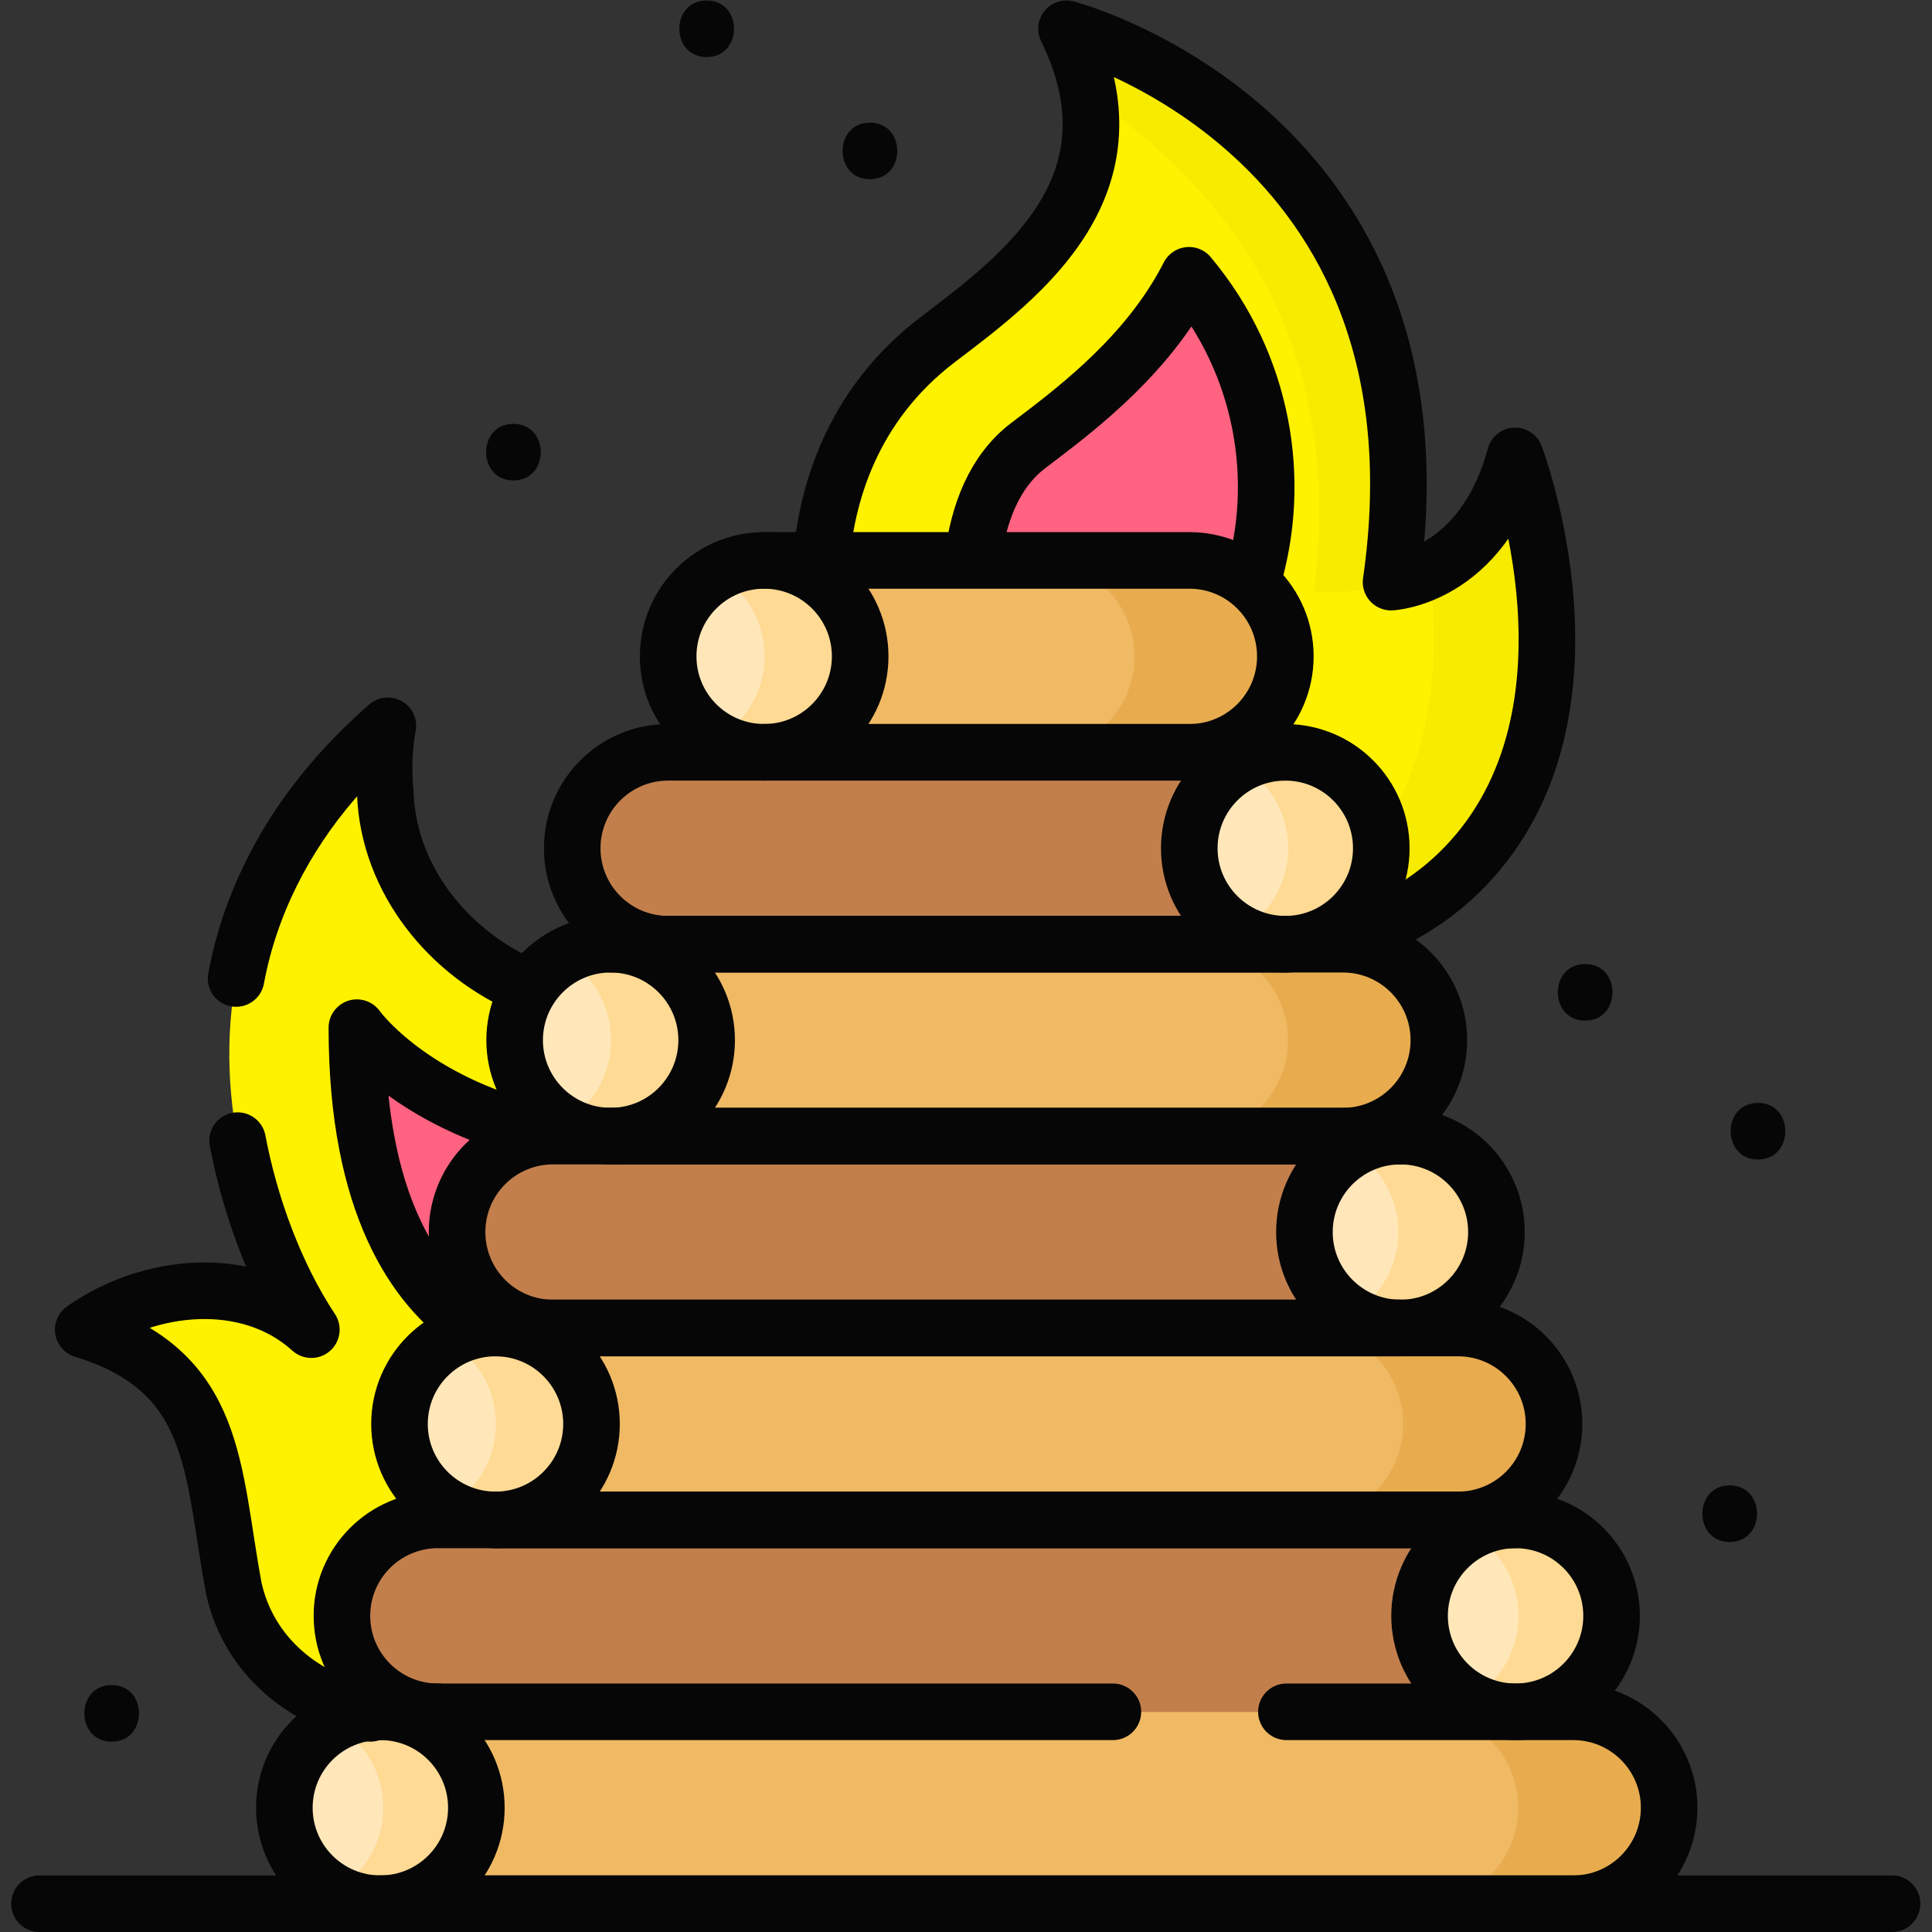 <?xml version="1.0" encoding="UTF-8"?>
<svg xmlns="http://www.w3.org/2000/svg" xmlns:svg="http://www.w3.org/2000/svg" id="svg381" xml:space="preserve" width="682.667" height="682.667" viewBox="0 0 682.667 682.667">
  <rect x="0" y="0" width="682.667" height="682.667" fill="#333333" stroke="none"/>
  <defs id="defs385">
    <clipPath id="clipPath395">
      <path d="M 0,512 H 512 V 0 H 0 Z" id="path393"></path>
    </clipPath>
  </defs>
  <g id="g387" transform="matrix(1.333,0,0,-1.333,0,682.667)">
    <g id="g389">
      <g id="g391" clip-path="url(#clipPath395)">
        <g id="g397" transform="translate(98.182,57.959)">
          <path d="m 0,0 c 0,0 -37.777,3.69 -37.777,48.351 0,43.133 -27.676,50.07 -38.348,53.357 0,0 33.438,24.48 60.473,0 0,0 -60.473,89.327 20.276,160.07 0,0 -10.386,-50.122 37.613,-69.545 48.625,-19.676 43.136,-37.168 43.136,-79.417 L 85.373,0 Z" style="fill:#fff200;fill-opacity:1;fill-rule:nonzero;stroke:none" id="path399"></path>
        </g>
        <g id="g401" transform="translate(148.203,152.54)">
          <path d="m 0,0 c 0,0 -53.604,0 -53.604,87.177 0,0 22.901,-32.343 83.643,-31.408 z" style="fill:#ff6381;fill-opacity:1;fill-rule:nonzero;stroke:none" id="path403"></path>
        </g>
        <g id="g405" transform="translate(218.11,345.638)">
          <path d="m 0,0 c 0,0 -8.093,47.308 30.676,76.633 22.517,17.033 54.172,41.005 33.924,82.229 0,0 103.264,-26.912 86.032,-146.683 0,0 24.155,1.178 32.893,33.463 0,0 26.014,-68.309 -13.41,-108.996 -13.588,-14.022 -32.466,-21.632 -51.97,-21.632 H -1.35 Z" style="fill:#fff200;fill-opacity:1;fill-rule:nonzero;stroke:none" id="path407"></path>
        </g>
        <g id="g409" transform="translate(348.285,355.213)">
          <path d="m 0,0 c 0,0 12.188,-0.871 20.457,2.604 0,0 2.258,14.849 1.875,30.075 -2.383,94.303 -87.907,116.608 -87.907,116.608 3.06,-6.231 4.928,-12.065 5.828,-17.543 C -31.789,112.364 9.576,74.867 0,0" style="fill:#f7eb00;fill-opacity:1;fill-rule:nonzero;stroke:none" id="path411"></path>
        </g>
        <g id="g413" transform="translate(401.635,391.28)">
          <path d="m 0,0 c -5.02,-18.544 -15.119,-26.816 -22.812,-30.506 3.074,-23.354 1.797,-55.376 -20.598,-78.489 -13.588,-14.023 -32.466,-21.633 -51.97,-21.633 h 29.999 c 19.505,0 38.383,7.61 51.971,21.633 C 26.014,-68.309 0,0 0,0" style="fill:#f7eb00;fill-opacity:1;fill-rule:nonzero;stroke:none" id="path415"></path>
        </g>
        <g id="g417" transform="translate(329.96,351.259)">
          <path d="M 0,0 C 10.751,27.741 6.471,62.56 -14.784,87.898 -15.818,85.881 -16.948,83.88 -18.171,81.9 -29.141,64.136 -45.449,51.8 -57.355,42.793 -69.626,33.512 -72.829,16.35 -72.829,0.621 l -0.785,-39.172 c 19.188,0 57.45,-3.155 73.614,38.551" style="fill:#ff6381;fill-opacity:1;fill-rule:nonzero;stroke:none" id="path419"></path>
        </g>
        <g id="g421" transform="translate(417.022,7.5)">
          <path d="M 0,0 H -316.198 V 50.868 H 0 c 14.043,0 25.428,-11.385 25.428,-25.428 V 25.428 C 25.428,11.384 14.043,0 0,0" style="fill:#f0b964;fill-opacity:1;fill-rule:nonzero;stroke:none" id="path423"></path>
        </g>
        <g id="g425" transform="translate(417.022,58.368)">
          <path d="m 0,0 h -40 c 14.044,0 25.429,-11.384 25.429,-25.428 v -0.012 c 0,-14.043 -11.385,-25.428 -25.429,-25.428 H 0 c 14.044,0 25.429,11.385 25.429,25.428 v 0.012 C 25.429,-11.384 14.044,0 0,0" style="fill:#e8ac4f;fill-opacity:1;fill-rule:nonzero;stroke:none" id="path427"></path>
        </g>
        <g id="g429" transform="translate(126.272,32.934)">
          <path d="m 0,0 c 0,-14.047 -11.393,-25.434 -25.447,-25.434 -14.054,0 -25.448,11.387 -25.448,25.434 0,14.047 11.394,25.434 25.448,25.434 C -11.393,25.434 0,14.047 0,0" style="fill:#ffe7ba;fill-opacity:1;fill-rule:nonzero;stroke:none" id="path431"></path>
        </g>
        <g id="g433" transform="translate(100.825,58.368)">
          <path d="m 0,0 c -4.476,0 -8.679,-1.159 -12.333,-3.187 7.819,-4.34 13.113,-12.674 13.113,-22.247 0,-9.573 -5.294,-17.907 -13.113,-22.247 3.654,-2.028 7.857,-3.187 12.333,-3.187 14.054,0 25.447,11.387 25.447,25.434 C 25.447,-11.387 14.054,0 0,0" style="fill:#ffda94;fill-opacity:1;fill-rule:nonzero;stroke:none" id="path435"></path>
        </g>
        <g id="g437" transform="translate(386.5,109.236)">
          <path d="M 0,0 H -255.154 V 50.868 H 0 c 14.044,0 25.428,-11.385 25.428,-25.428 V 25.428 C 25.428,11.384 14.044,0 0,0" style="fill:#f0b964;fill-opacity:1;fill-rule:nonzero;stroke:none" id="path439"></path>
        </g>
        <g id="g441" transform="translate(386.5,160.105)">
          <path d="m 0,0 h -40 c 14.044,0 25.428,-11.385 25.428,-25.428 v -0.012 c 0,-14.044 -11.384,-25.428 -25.428,-25.428 H 0 c 14.044,0 25.428,11.384 25.428,25.428 v 0.012 C 25.428,-11.385 14.044,0 0,0" style="fill:#e8ac4f;fill-opacity:1;fill-rule:nonzero;stroke:none" id="path443"></path>
        </g>
        <g id="g445" transform="translate(156.793,134.67)">
          <path d="m 0,0 c 0,-14.047 -11.393,-25.434 -25.447,-25.434 -14.054,0 -25.447,11.387 -25.447,25.434 0,14.046 11.393,25.434 25.447,25.434 C -11.393,25.434 0,14.046 0,0" style="fill:#ffe7ba;fill-opacity:1;fill-rule:nonzero;stroke:none" id="path447"></path>
        </g>
        <g id="g449" transform="translate(131.346,160.105)">
          <path d="m 0,0 c -4.613,0 -8.936,-1.233 -12.667,-3.378 7.636,-4.391 12.781,-12.62 12.781,-22.056 0,-9.436 -5.145,-17.666 -12.781,-22.056 3.731,-2.145 8.054,-3.378 12.667,-3.378 14.054,0 25.447,11.387 25.447,25.434 C 25.447,-11.387 14.054,0 0,0" style="fill:#ffda94;fill-opacity:1;fill-rule:nonzero;stroke:none" id="path451"></path>
        </g>
        <g id="g453" transform="translate(355.978,210.972)">
          <path d="M 0,0 H -194.11 V 50.868 H 0 c 14.044,0 25.428,-11.384 25.428,-25.428 V 25.428 C 25.428,11.385 14.044,0 0,0" style="fill:#f0b964;fill-opacity:1;fill-rule:nonzero;stroke:none" id="path455"></path>
        </g>
        <g id="g457" transform="translate(355.978,261.84)">
          <path d="m 0,0 h -40 c 14.043,0 25.428,-11.384 25.428,-25.428 v -0.012 c 0,-14.043 -11.385,-25.428 -25.428,-25.428 H 0 c 14.043,0 25.428,11.385 25.428,25.428 v 0.012 C 25.428,-11.384 14.043,0 0,0" style="fill:#e8ac4f;fill-opacity:1;fill-rule:nonzero;stroke:none" id="path459"></path>
        </g>
        <g id="g461" transform="translate(187.315,236.406)">
          <path d="m 0,0 c 0,-14.047 -11.393,-25.434 -25.447,-25.434 -14.054,0 -25.448,11.387 -25.448,25.434 0,14.047 11.394,25.434 25.448,25.434 C -11.393,25.434 0,14.047 0,0" style="fill:#ffe7ba;fill-opacity:1;fill-rule:nonzero;stroke:none" id="path463"></path>
        </g>
        <g id="g465" transform="translate(161.868,261.84)">
          <path d="m 0,0 c -4.613,0 -8.936,-1.233 -12.667,-3.378 7.636,-4.391 12.781,-12.62 12.781,-22.056 0,-9.436 -5.145,-17.666 -12.781,-22.056 3.731,-2.145 8.054,-3.378 12.667,-3.378 14.054,0 25.447,11.387 25.447,25.434 C 25.447,-11.387 14.054,0 0,0" style="fill:#ffda94;fill-opacity:1;fill-rule:nonzero;stroke:none" id="path467"></path>
        </g>
        <g id="g469" transform="translate(315.283,312.709)">
          <path d="M 0,0 H -112.72 V 50.868 H 0 c 14.043,0 25.428,-11.385 25.428,-25.428 V 25.428 C 25.428,11.384 14.043,0 0,0" style="fill:#f0b964;fill-opacity:1;fill-rule:nonzero;stroke:none" id="path471"></path>
        </g>
        <g id="g473" transform="translate(315.283,363.577)">
          <path d="m 0,0 h -40 c 14.043,0 25.428,-11.384 25.428,-25.428 v -0.012 c 0,-14.044 -11.385,-25.428 -25.428,-25.428 H 0 c 14.043,0 25.428,11.384 25.428,25.428 v 0.012 C 25.428,-11.384 14.043,0 0,0" style="fill:#e8ac4f;fill-opacity:1;fill-rule:nonzero;stroke:none" id="path475"></path>
        </g>
        <g id="g477" transform="translate(228.011,338.143)">
          <path d="m 0,0 c 0,-14.047 -11.393,-25.434 -25.447,-25.434 -14.054,0 -25.447,11.387 -25.447,25.434 0,14.047 11.393,25.434 25.447,25.434 C -11.393,25.434 0,14.047 0,0" style="fill:#ffe7ba;fill-opacity:1;fill-rule:nonzero;stroke:none" id="path479"></path>
        </g>
        <g id="g481" transform="translate(202.564,363.577)">
          <path d="m 0,0 c -4.613,0 -8.936,-1.233 -12.667,-3.378 7.636,-4.391 12.781,-12.62 12.781,-22.056 0,-9.436 -5.145,-17.666 -12.781,-22.056 3.731,-2.145 8.054,-3.378 12.667,-3.378 14.054,0 25.447,11.387 25.447,25.434 C 25.447,-11.387 14.054,0 0,0" style="fill:#ffda94;fill-opacity:1;fill-rule:nonzero;stroke:none" id="path483"></path>
        </g>
        <g id="g485" transform="translate(116.066,58.368)">
          <path d="M 0,0 H 285.676 V 50.868 H 0 c -14.043,0 -25.428,-11.385 -25.428,-25.428 V 25.428 C -25.428,11.384 -14.043,0 0,0" style="fill:#c27f4c;fill-opacity:1;fill-rule:nonzero;stroke:none" id="path487"></path>
        </g>
        <g id="g489" transform="translate(376.295,83.802)">
          <path d="m 0,0 c 0,-14.047 11.393,-25.434 25.447,-25.434 14.054,0 25.448,11.387 25.448,25.434 0,14.047 -11.394,25.434 -25.448,25.434 C 11.393,25.434 0,14.047 0,0" style="fill:#ffe7ba;fill-opacity:1;fill-rule:nonzero;stroke:none" id="path491"></path>
        </g>
        <g id="g493" transform="translate(401.742,109.236)">
          <path d="m 0,0 c -4.477,0 -8.68,-1.159 -12.334,-3.187 7.82,-4.34 13.114,-12.674 13.114,-22.247 0,-9.573 -5.294,-17.907 -13.114,-22.247 3.654,-2.028 7.857,-3.187 12.334,-3.187 14.054,0 25.447,11.387 25.447,25.434 C 25.447,-11.387 14.054,0 0,0" style="fill:#ffda94;fill-opacity:1;fill-rule:nonzero;stroke:none" id="path495"></path>
        </g>
        <g id="g497" transform="translate(146.588,160.104)">
          <path d="M 0,0 H 224.632 V 50.868 H 0 c -14.043,0 -25.428,-11.384 -25.428,-25.428 V 25.428 C -25.428,11.385 -14.043,0 0,0" style="fill:#c27f4c;fill-opacity:1;fill-rule:nonzero;stroke:none" id="path499"></path>
        </g>
        <g id="g501" transform="translate(345.773,185.538)">
          <path d="m 0,0 c 0,-14.047 11.393,-25.434 25.446,-25.434 14.055,0 25.448,11.387 25.448,25.434 0,14.047 -11.393,25.434 -25.448,25.434 C 11.393,25.434 0,14.047 0,0" style="fill:#ffe7ba;fill-opacity:1;fill-rule:nonzero;stroke:none" id="path503"></path>
        </g>
        <g id="g505" transform="translate(371.221,210.972)">
          <path d="m 0,0 c -4.751,0 -9.195,-1.305 -13,-3.57 7.451,-4.436 12.446,-12.565 12.446,-21.864 0,-9.298 -4.995,-17.428 -12.446,-21.864 3.805,-2.265 8.249,-3.57 13,-3.57 14.054,0 25.446,11.388 25.446,25.434 C 25.446,-11.387 14.054,0 0,0" style="fill:#ffda94;fill-opacity:1;fill-rule:nonzero;stroke:none" id="path507"></path>
        </g>
        <g id="g509" transform="translate(177.11,261.84)">
          <path d="M 0,0 H 163.588 V 50.868 H 0 c -14.043,0 -25.428,-11.384 -25.428,-25.428 V 25.428 C -25.428,11.384 -14.043,0 0,0" style="fill:#c27f4c;fill-opacity:1;fill-rule:nonzero;stroke:none" id="path511"></path>
        </g>
        <g id="g513" transform="translate(315.251,287.274)">
          <path d="m 0,0 c 0,-14.047 11.394,-25.434 25.447,-25.434 14.055,0 25.448,11.387 25.448,25.434 0,14.047 -11.393,25.434 -25.448,25.434 C 11.394,25.434 0,14.047 0,0" style="fill:#ffe7ba;fill-opacity:1;fill-rule:nonzero;stroke:none" id="path515"></path>
        </g>
        <g id="g517" transform="translate(340.698,312.709)">
          <path d="m 0,0 c -4.476,0 -8.679,-1.159 -12.333,-3.187 7.819,-4.34 13.113,-12.674 13.113,-22.247 0,-9.573 -5.294,-17.907 -13.113,-22.247 3.654,-2.028 7.857,-3.187 12.333,-3.187 14.054,0 25.447,11.387 25.447,25.434 C 25.447,-11.387 14.054,0 0,0" style="fill:#ffda94;fill-opacity:1;fill-rule:nonzero;stroke:none" id="path519"></path>
        </g>
        <g id="g521" transform="translate(136.097,384.774)">
          <path d="M 0,0 C 9.651,0 9.667,15 0,15 -9.652,15 -9.668,0 0,0" style="fill:#060606;fill-opacity:1;fill-rule:nonzero;stroke:none" id="path523"></path>
        </g>
        <g id="g525" transform="translate(187.315,497)">
          <path d="M 0,0 C 9.651,0 9.667,15 0,15 -9.652,15 -9.668,0 0,0" style="fill:#060606;fill-opacity:1;fill-rule:nonzero;stroke:none" id="path527"></path>
        </g>
        <g id="g529" transform="translate(230.592,464.624)">
          <path d="M 0,0 C 9.652,0 9.667,15 0,15 -9.652,15 -9.668,0 0,0" style="fill:#060606;fill-opacity:1;fill-rule:nonzero;stroke:none" id="path531"></path>
        </g>
        <g id="g533" transform="translate(420.19,241.585)">
          <path d="M 0,0 C 9.651,0 9.667,15 0,15 -9.652,15 -9.668,0 0,0" style="fill:#060606;fill-opacity:1;fill-rule:nonzero;stroke:none" id="path535"></path>
        </g>
        <g id="g537" transform="translate(29.602,50.459)">
          <path d="M 0,0 C 9.652,0 9.668,15 0,15 -9.651,15 -9.667,0 0,0" style="fill:#060606;fill-opacity:1;fill-rule:nonzero;stroke:none" id="path539"></path>
        </g>
        <g id="g541" transform="translate(466,204.769)">
          <path d="M 0,0 C 9.651,0 9.668,15 0,15 -9.651,15 -9.668,0 0,0" style="fill:#060606;fill-opacity:1;fill-rule:nonzero;stroke:none" id="path543"></path>
        </g>
        <g id="g545" transform="translate(458.501,103.384)">
          <path d="M 0,0 C 9.651,0 9.668,15 0,15 -9.652,15 -9.668,0 0,0" style="fill:#060606;fill-opacity:1;fill-rule:nonzero;stroke:none" id="path547"></path>
        </g>
        <g id="g549" transform="translate(62.585,252.75)">
          <path d="m 0,0 c 3.595,19.494 12.82,37.412 25.7,52.396 4.477,5.208 9.356,10.066 14.521,14.59 C 39.092,61.101 39.037,54.917 39.556,48.969 40.415,26.25 56.415,6.25 77.834,-2.559" style="fill:none;stroke:#060606;stroke-width:15;stroke-linecap:round;stroke-linejoin:round;stroke-miterlimit:10;stroke-dasharray:none;stroke-opacity:1" id="path551"></path>
        </g>
        <g id="g553" transform="translate(98.182,57.959)">
          <path d="m 0,0 c -17.182,3.042 -32.182,15.042 -36.182,33.042 -5.896,31.443 -4.033,57.642 -39.943,68.666 17.311,12.294 43.752,15.133 60.473,0 -9.624,14.532 -16.345,33.056 -19.549,50.106" style="fill:none;stroke:#060606;stroke-width:15;stroke-linecap:round;stroke-linejoin:round;stroke-miterlimit:10;stroke-dasharray:none;stroke-opacity:1" id="path555"></path>
        </g>
        <g id="g557" transform="translate(124.652,160.997)">
          <path d="m 0,0 c -14.392,9.948 -30.053,31.6 -30.053,78.721 0,0 12.882,-18.194 44.948,-26.896" style="fill:none;stroke:#060606;stroke-width:15;stroke-linecap:round;stroke-linejoin:round;stroke-miterlimit:10;stroke-dasharray:none;stroke-opacity:1" id="path559"></path>
        </g>
        <g id="g561" transform="translate(217.69,363.524)">
          <path d="m 0,0 c 1.278,16.451 7.529,40.921 31.096,58.748 22.517,17.032 54.172,41.004 33.924,82.228 0,0 103.264,-26.912 86.032,-146.683 0,0 24.155,1.178 32.893,33.463 0,0 26.013,-68.309 -13.41,-108.995 -8.588,-8.863 -19.289,-15.164 -30.927,-18.601" style="fill:none;stroke:#060606;stroke-width:15;stroke-linecap:round;stroke-linejoin:round;stroke-miterlimit:10;stroke-dasharray:none;stroke-opacity:1" id="path563"></path>
        </g>
        <g id="g565" transform="translate(331.892,357.839)">
          <path d="M 0,0 C 8.181,26.715 3.136,57.652 -16.716,81.318 -17.75,79.301 -18.88,77.3 -20.103,75.32 -31.072,57.556 -47.381,45.22 -59.287,36.213 -68.434,29.295 -72.542,17.998 -74.041,6.18" style="fill:none;stroke:#060606;stroke-width:15;stroke-linecap:round;stroke-linejoin:round;stroke-miterlimit:10;stroke-dasharray:none;stroke-opacity:1" id="path567"></path>
        </g>
        <g id="g569" transform="translate(10.464,7.5)">
          <path d="M 0,0 H 491.072" style="fill:none;stroke:#060606;stroke-width:15;stroke-linecap:round;stroke-linejoin:round;stroke-miterlimit:10;stroke-dasharray:none;stroke-opacity:1" id="path571"></path>
        </g>
        <g id="g573" transform="translate(341,58.368)">
          <path d="m 0,0 h 76.022 c 14.043,0 25.428,-11.385 25.428,-25.428 v -0.012 c 0,-14.044 -11.385,-25.428 -25.428,-25.428 h -316.197" style="fill:none;stroke:#060606;stroke-width:15;stroke-linecap:round;stroke-linejoin:round;stroke-miterlimit:10;stroke-dasharray:none;stroke-opacity:1" id="path575"></path>
        </g>
        <g id="g577" transform="translate(100.825,58.368)">
          <path d="M 0,0 H 194.175" style="fill:none;stroke:#060606;stroke-width:15;stroke-linecap:round;stroke-linejoin:round;stroke-miterlimit:10;stroke-dasharray:none;stroke-opacity:1" id="path579"></path>
        </g>
        <g id="g581" transform="translate(126.272,32.934)">
          <path d="m 0,0 c 0,-14.047 -11.393,-25.434 -25.447,-25.434 -14.054,0 -25.448,11.387 -25.448,25.434 0,14.047 11.394,25.434 25.448,25.434 C -11.393,25.434 0,14.047 0,0 Z" style="fill:none;stroke:#060606;stroke-width:15;stroke-linecap:round;stroke-linejoin:round;stroke-miterlimit:10;stroke-dasharray:none;stroke-opacity:1" id="path583"></path>
        </g>
        <g id="g585" transform="translate(131.346,160.104)">
          <path d="m 0,0 h 255.154 c 14.044,0 25.428,-11.384 25.428,-25.428 v -0.012 c 0,-14.043 -11.384,-25.428 -25.428,-25.428 H 0" style="fill:none;stroke:#060606;stroke-width:15;stroke-linecap:round;stroke-linejoin:round;stroke-miterlimit:10;stroke-dasharray:none;stroke-opacity:1" id="path587"></path>
        </g>
        <g id="g589" transform="translate(156.793,134.67)">
          <path d="m 0,0 c 0,-14.047 -11.393,-25.434 -25.447,-25.434 -14.054,0 -25.447,11.387 -25.447,25.434 0,14.046 11.393,25.434 25.447,25.434 C -11.393,25.434 0,14.046 0,0 Z" style="fill:none;stroke:#060606;stroke-width:15;stroke-linecap:round;stroke-linejoin:round;stroke-miterlimit:10;stroke-dasharray:none;stroke-opacity:1" id="path591"></path>
        </g>
        <g id="g593" transform="translate(161.868,261.84)">
          <path d="m 0,0 h 194.11 c 14.044,0 25.428,-11.384 25.428,-25.428 v -0.012 c 0,-14.043 -11.384,-25.428 -25.428,-25.428 H 0" style="fill:none;stroke:#060606;stroke-width:15;stroke-linecap:round;stroke-linejoin:round;stroke-miterlimit:10;stroke-dasharray:none;stroke-opacity:1" id="path595"></path>
        </g>
        <g id="g597" transform="translate(187.315,236.406)">
          <path d="m 0,0 c 0,-14.047 -11.393,-25.434 -25.447,-25.434 -14.054,0 -25.448,11.387 -25.448,25.434 0,14.047 11.394,25.434 25.448,25.434 C -11.393,25.434 0,14.047 0,0 Z" style="fill:none;stroke:#060606;stroke-width:15;stroke-linecap:round;stroke-linejoin:round;stroke-miterlimit:10;stroke-dasharray:none;stroke-opacity:1" id="path599"></path>
        </g>
        <g id="g601" transform="translate(202.564,363.577)">
          <path d="m 0,0 h 112.72 c 14.043,0 25.427,-11.385 25.427,-25.428 v -0.012 c 0,-14.044 -11.384,-25.428 -25.427,-25.428 H 0" style="fill:none;stroke:#060606;stroke-width:15;stroke-linecap:round;stroke-linejoin:round;stroke-miterlimit:10;stroke-dasharray:none;stroke-opacity:1" id="path603"></path>
        </g>
        <g id="g605" transform="translate(228.011,338.143)">
          <path d="m 0,0 c 0,-14.047 -11.393,-25.434 -25.447,-25.434 -14.054,0 -25.447,11.387 -25.447,25.434 0,14.047 11.393,25.434 25.447,25.434 C -11.393,25.434 0,14.047 0,0 Z" style="fill:none;stroke:#060606;stroke-width:15;stroke-linecap:round;stroke-linejoin:round;stroke-miterlimit:10;stroke-dasharray:none;stroke-opacity:1" id="path607"></path>
        </g>
        <g id="g609" transform="translate(401.742,109.236)">
          <path d="m 0,0 h -285.676 c -14.043,0 -25.428,-11.385 -25.428,-25.428 v -0.012 c 0,-14.044 11.385,-25.428 25.428,-25.428" style="fill:none;stroke:#060606;stroke-width:15;stroke-linecap:round;stroke-linejoin:round;stroke-miterlimit:10;stroke-dasharray:none;stroke-opacity:1" id="path611"></path>
        </g>
        <g id="g613" transform="translate(376.295,83.802)">
          <path d="m 0,0 c 0,-14.047 11.393,-25.434 25.447,-25.434 14.054,0 25.448,11.387 25.448,25.434 0,14.047 -11.394,25.434 -25.448,25.434 C 11.393,25.434 0,14.047 0,0 Z" style="fill:none;stroke:#060606;stroke-width:15;stroke-linecap:round;stroke-linejoin:round;stroke-miterlimit:10;stroke-dasharray:none;stroke-opacity:1" id="path615"></path>
        </g>
        <g id="g617" transform="translate(371.22,210.972)">
          <path d="m 0,0 h -224.632 c -14.043,0 -25.428,-11.384 -25.428,-25.428 v -0.012 c 0,-14.043 11.385,-25.428 25.428,-25.428 H 0" style="fill:none;stroke:#060606;stroke-width:15;stroke-linecap:round;stroke-linejoin:round;stroke-miterlimit:10;stroke-dasharray:none;stroke-opacity:1" id="path619"></path>
        </g>
        <g id="g621" transform="translate(345.773,185.538)">
          <path d="m 0,0 c 0,-14.047 11.393,-25.434 25.446,-25.434 14.055,0 25.448,11.387 25.448,25.434 0,14.047 -11.393,25.434 -25.448,25.434 C 11.393,25.434 0,14.047 0,0 Z" style="fill:none;stroke:#060606;stroke-width:15;stroke-linecap:round;stroke-linejoin:round;stroke-miterlimit:10;stroke-dasharray:none;stroke-opacity:1" id="path623"></path>
        </g>
        <g id="g625" transform="translate(340.698,312.709)">
          <path d="m 0,0 h -163.588 c -14.044,0 -25.429,-11.384 -25.429,-25.428 v -0.012 c 0,-14.044 11.385,-25.428 25.429,-25.428 H 0" style="fill:none;stroke:#060606;stroke-width:15;stroke-linecap:round;stroke-linejoin:round;stroke-miterlimit:10;stroke-dasharray:none;stroke-opacity:1" id="path627"></path>
        </g>
        <g id="g629" transform="translate(315.251,287.274)">
          <path d="m 0,0 c 0,-14.047 11.394,-25.434 25.447,-25.434 14.055,0 25.448,11.387 25.448,25.434 0,14.047 -11.393,25.434 -25.448,25.434 C 11.394,25.434 0,14.047 0,0 Z" style="fill:none;stroke:#060606;stroke-width:15;stroke-linecap:round;stroke-linejoin:round;stroke-miterlimit:10;stroke-dasharray:none;stroke-opacity:1" id="path631"></path>
        </g>
      </g>
    </g>
  </g>
</svg>
